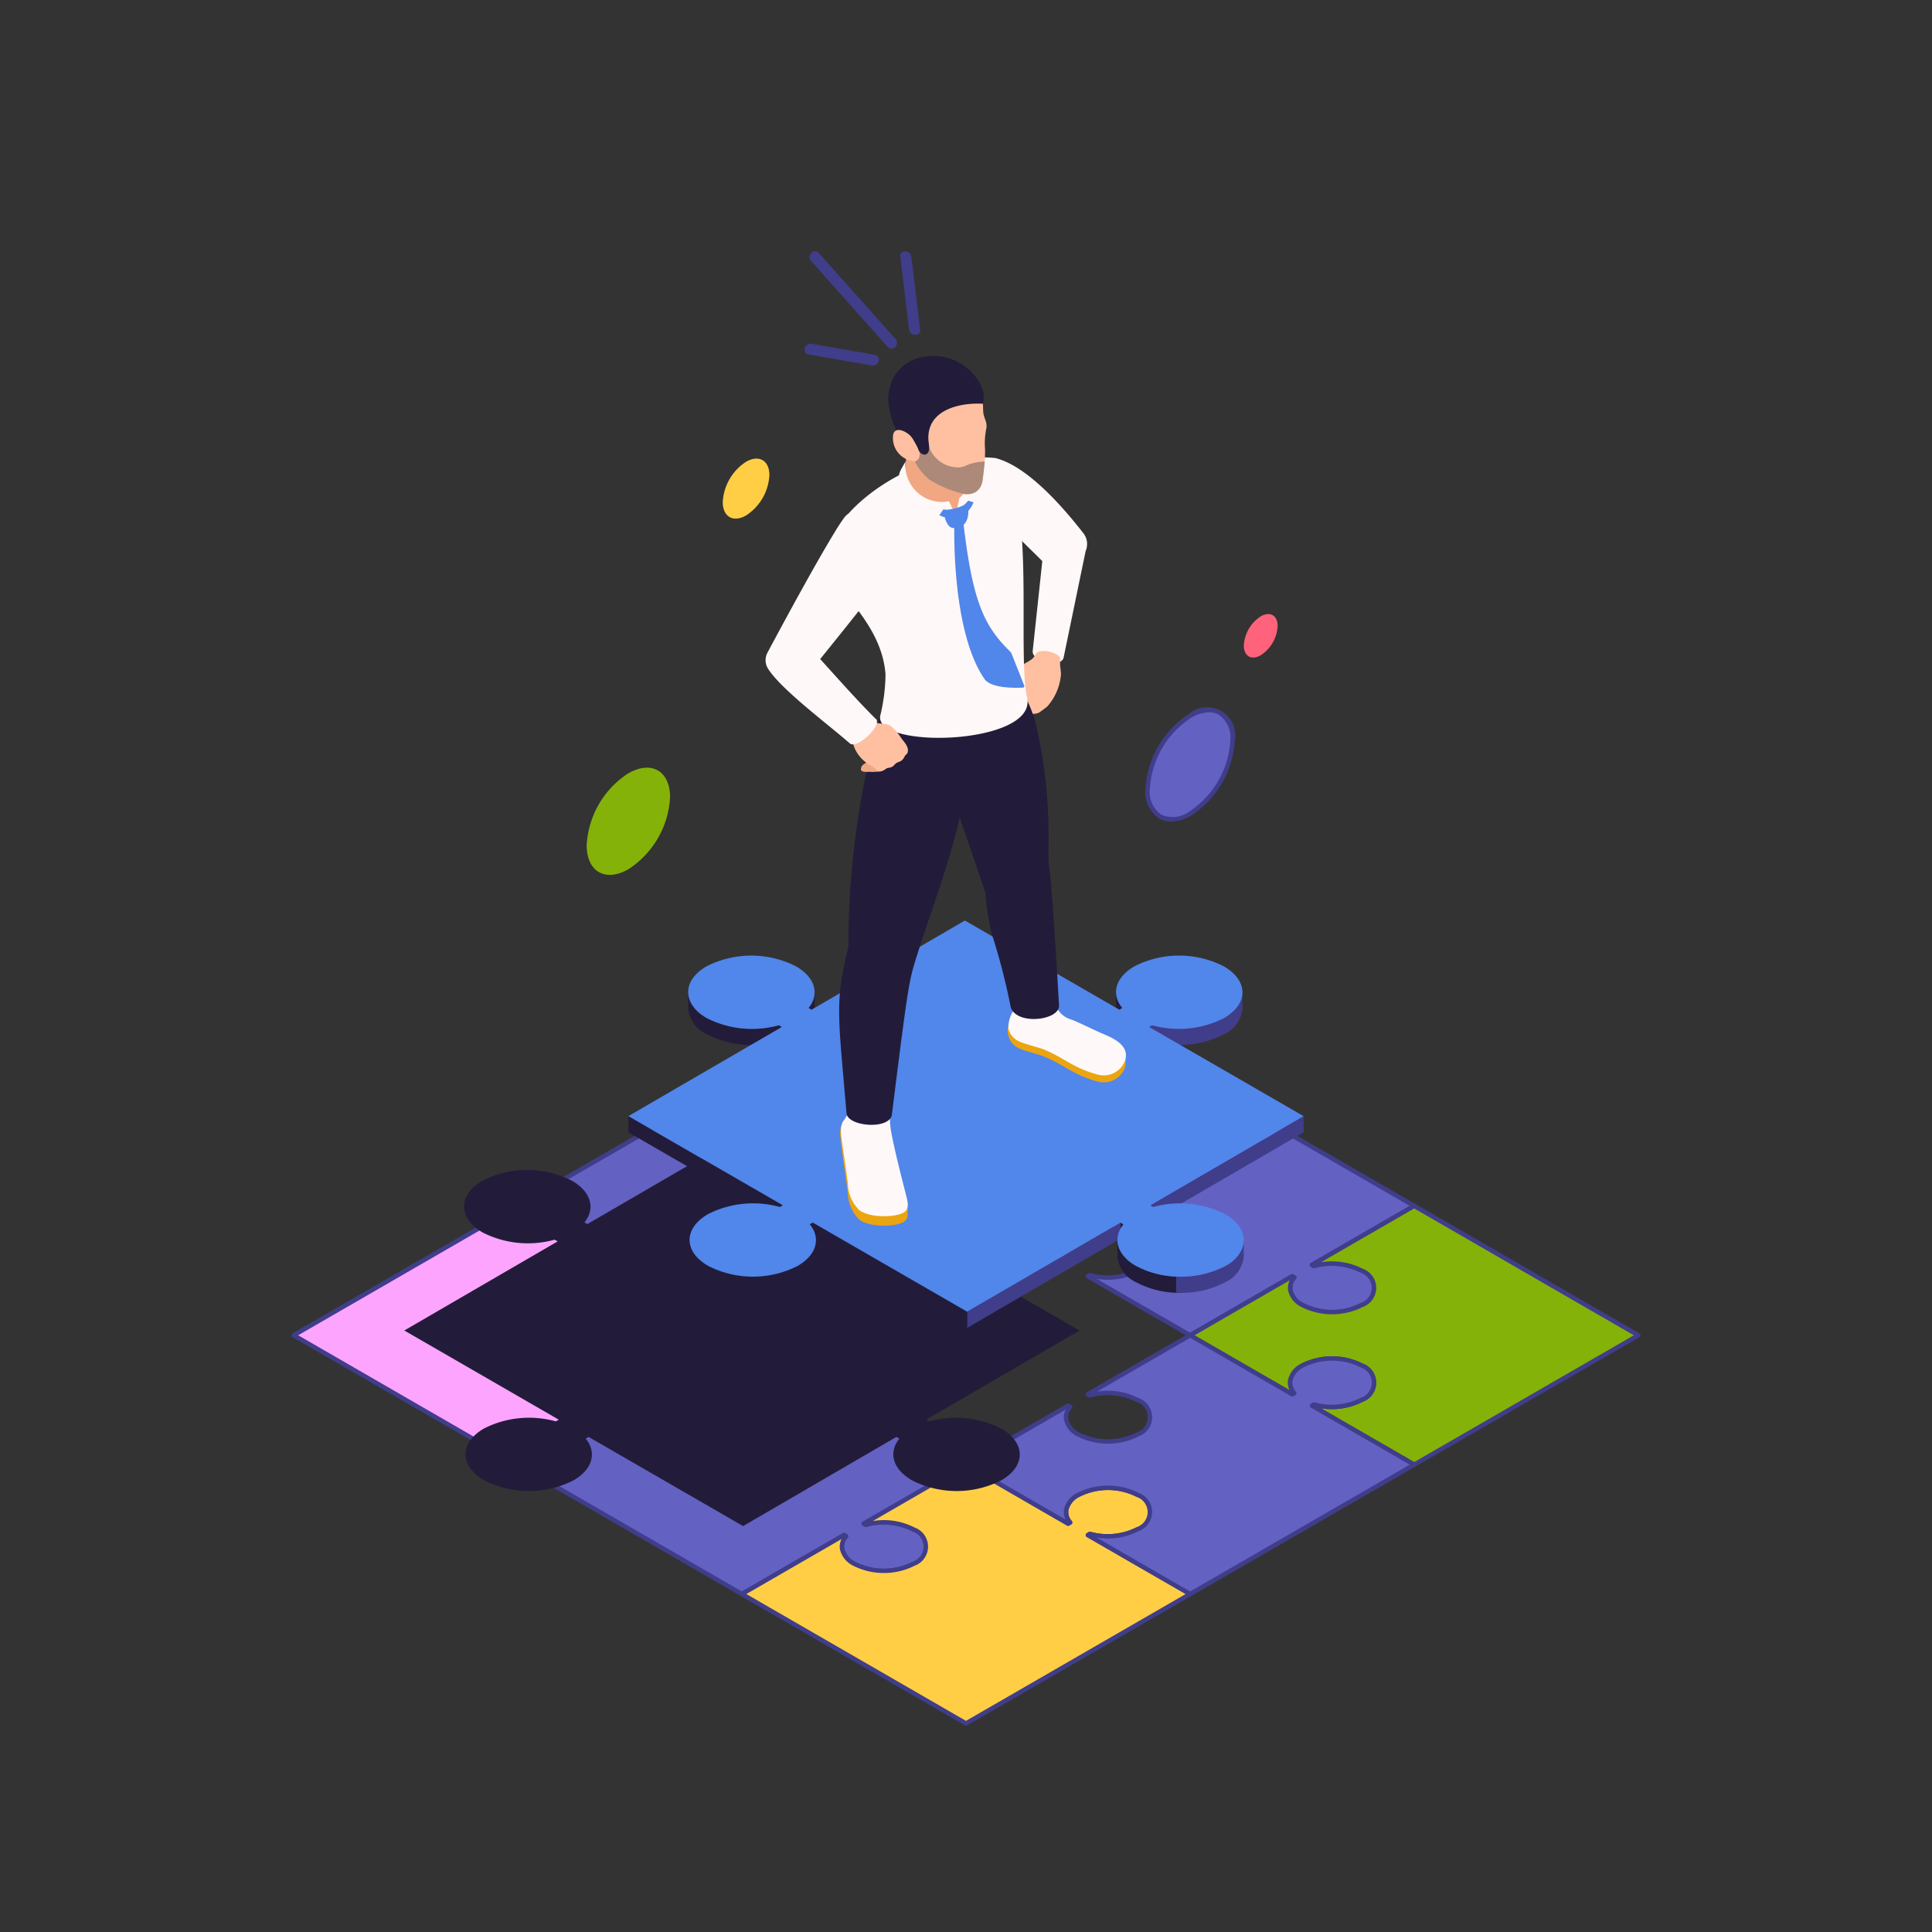 <svg xmlns="http://www.w3.org/2000/svg" xmlns:xlink="http://www.w3.org/1999/xlink" width="200" height="200" viewBox="0 0 200 200">
  <rect x="0" y="0" width="200" height="200" fill="#333333" stroke="none"/>
  <defs>
    <clipPath id="clip-path">
      <rect id="사각형_1218" data-name="사각형 1218" width="139.648" height="152.636" fill="none"/>
    </clipPath>
  </defs>
  <g id="그룹_1242" data-name="그룹 1242" transform="translate(18350 15423)">
    <rect id="사각형_1197" data-name="사각형 1197" width="200" height="200" transform="translate(-18350 -15423)" fill="none"/>
    <g id="그룹_1235" data-name="그룹 1235" transform="translate(-18319.824 -15397)">
      <g id="그룹_1234" data-name="그룹 1234" transform="translate(0 0)" clip-path="url(#clip-path)">
        <path id="패스_9470" data-name="패스 9470" d="M62.294,31.647a9.66,9.66,0,0,0-4.383,7.589c.009,2.79,1.983,3.918,4.411,2.516A9.664,9.664,0,0,0,66.7,34.16c-.009-2.79-1.983-3.915-4.411-2.513" transform="translate(30.715 16.465)" fill="#6361c2"/>
        <path id="패스_9471" data-name="패스 9471" d="M60.431,42.666a2.493,2.493,0,0,1-1.261-.324,3.3,3.3,0,0,1-1.409-3.026,9.926,9.926,0,0,1,4.5-7.788,2.906,2.906,0,0,1,4.755,2.712,9.933,9.933,0,0,1-4.5,7.793,4.249,4.249,0,0,1-2.086.634m3.915-11.314a3.786,3.786,0,0,0-1.858.574,9.415,9.415,0,0,0-4.267,7.389A2.857,2.857,0,0,0,59.4,41.944a2.887,2.887,0,0,0,2.886-.309,9.421,9.421,0,0,0,4.267-7.393,2.857,2.857,0,0,0-1.174-2.626,2.042,2.042,0,0,0-1.033-.263" transform="translate(30.634 16.385)" fill="#403d8b"/>
        <path id="패스_9472" data-name="패스 9472" d="M31.578,14.364a5.3,5.3,0,0,0-2.406,4.167c0,1.532,1.088,2.152,2.421,1.382A5.311,5.311,0,0,0,34,15.744c0-1.532-1.09-2.15-2.423-1.38" transform="translate(15.472 7.443)" fill="#ffce45"/>
        <path id="패스_9473" data-name="패스 9473" d="M66.163,24.788a3.842,3.842,0,0,0-1.743,3.019c0,1.11.788,1.559,1.754,1a3.835,3.835,0,0,0,1.743-3.021c0-1.11-.788-1.556-1.754-1" transform="translate(34.167 13.02)" fill="#ff637b"/>
        <path id="패스_9474" data-name="패스 9474" d="M24.267,35.528a9.478,9.478,0,0,0-4.3,7.448c.008,2.738,1.947,3.846,4.328,2.47A9.484,9.484,0,0,0,28.6,38c-.008-2.738-1.945-3.843-4.328-2.467" transform="translate(10.59 18.53)" fill="#85b208"/>
        <path id="패스_9475" data-name="패스 9475" d="M43.958,9.111Q39.979,4.648,36,.184c-.491-.552-1.3.262-.811.813l7.953,8.925c.491.552,1.3-.262.813-.811" transform="translate(18.584 0)" fill="#403d8b"/>
        <path id="패스_9476" data-name="패스 9476" d="M43.241,8.107q-.457-3.774-.912-7.548c-.087-.724-1.235-.733-1.148,0q.457,3.774.912,7.548c.087.724,1.237.733,1.148,0" transform="translate(21.839 0.007)" fill="#403d8b"/>
        <path id="패스_9477" data-name="패스 9477" d="M41.987,7.409Q38.7,6.838,35.424,6.267c-.722-.125-1.033.979-.306,1.106l6.565,1.142c.722.125,1.031-.979.3-1.106" transform="translate(18.406 3.319)" fill="#403d8b"/>
        <path id="패스_9478" data-name="패스 9478" d="M76.863,60.471l-23.2-13.394-23.2,13.394,10.575,6.106-.205.118a6.86,6.86,0,0,0-4.942.488c-1.7.979-1.7,2.568,0,3.547a6.792,6.792,0,0,0,6.144,0c1.338-.771,1.616-1.921.846-2.853l.205-.119,10.575,6.106,10.575-6.106.205.119c-.771.932-.493,2.081.845,2.853a6.792,6.792,0,0,0,6.144,0c1.7-.979,1.7-2.568,0-3.547a6.859,6.859,0,0,0-4.942-.488l-.205-.118Z" transform="translate(16.159 24.969)" fill="#5186eb"/>
        <path id="패스_9479" data-name="패스 9479" d="M53.717,74.069a.154.154,0,0,1-.077-.02L43.195,68.017a1.722,1.722,0,0,1,.3,1.284,2.462,2.462,0,0,1-1.321,1.615,6.975,6.975,0,0,1-6.3,0,2.021,2.021,0,0,1,0-3.812,6.971,6.971,0,0,1,4.723-.588l-10.151-5.86a.153.153,0,0,1,0-.265L53.641,47a.152.152,0,0,1,.153,0l23.2,13.394a.153.153,0,0,1,0,.265l-10.151,5.86a6.982,6.982,0,0,1,4.723.588,2.021,2.021,0,0,1,0,3.812,6.97,6.97,0,0,1-6.3,0A2.452,2.452,0,0,1,63.948,69.3a1.71,1.71,0,0,1,.292-1.286L53.794,74.05a.15.15,0,0,1-.077.02M43.144,67.659a.138.138,0,0,1,.077.021l10.5,6.06,10.5-6.062a.149.149,0,0,1,.152,0l.205.119a.158.158,0,0,1,.075.106.154.154,0,0,1-.034.124,1.483,1.483,0,0,0-.367,1.221,2.2,2.2,0,0,0,1.172,1.4,6.645,6.645,0,0,0,5.993,0,1.725,1.725,0,0,0,0-3.283,6.733,6.733,0,0,0-4.827-.474.153.153,0,0,1-.116-.014l-.205-.118a.152.152,0,0,1-.075-.133.148.148,0,0,1,.075-.132L76.61,60.523,53.717,47.306,30.826,60.523,41.171,66.5a.149.149,0,0,1,.077.132.154.154,0,0,1-.077.133l-.205.118a.154.154,0,0,1-.116.014,6.735,6.735,0,0,0-4.825.474,1.724,1.724,0,0,0,0,3.283,6.636,6.636,0,0,0,5.993,0,2.2,2.2,0,0,0,1.169-1.4,1.473,1.473,0,0,0-.367-1.22.161.161,0,0,1-.032-.125.155.155,0,0,1,.073-.106l.207-.118a.15.15,0,0,1,.077-.02" transform="translate(16.106 24.916)" fill="#221c3a"/>
        <path id="패스_9480" data-name="패스 9480" d="M23.348,91.368.151,77.974l23.2-13.394,10.575,6.106.205-.118c-.77-.934-.491-2.081.846-2.854a6.792,6.792,0,0,1,6.144,0c1.7.979,1.7,2.568,0,3.547a6.863,6.863,0,0,1-4.943.488l-.2.119,10.573,6.1L35.971,84.08l.205.118a6.871,6.871,0,0,1,4.943.488c1.7.979,1.7,2.568,0,3.547a6.792,6.792,0,0,1-6.144,0c-1.338-.771-1.616-1.921-.846-2.853l-.205-.119Z" transform="translate(0.08 34.252)" fill="#fda4fe"/>
        <path id="패스_9481" data-name="패스 9481" d="M23.427,91.677a.239.239,0,0,1-.115-.031L.115,78.252a.23.23,0,0,1,0-.4l23.2-13.394a.239.239,0,0,1,.231,0l10.2,5.889a1.73,1.73,0,0,1-.161-1.088,2.528,2.528,0,0,1,1.357-1.667,7.049,7.049,0,0,1,6.374,0,2.1,2.1,0,0,1,0,3.945,6.971,6.971,0,0,1-4.339.676l9.767,5.638a.23.23,0,0,1,0,.4L36.972,83.89a6.965,6.965,0,0,1,4.34.676,2.1,2.1,0,0,1,0,3.945,7.059,7.059,0,0,1-6.374,0,2.528,2.528,0,0,1-1.357-1.667,1.733,1.733,0,0,1,.161-1.088l-10.2,5.889a.24.24,0,0,1-.116.031M.689,78.053,23.427,91.182l10.46-6.04a.239.239,0,0,1,.231,0l.205.119a.228.228,0,0,1,.11.156.231.231,0,0,1-.049.188,1.4,1.4,0,0,0-.35,1.159,2.119,2.119,0,0,0,1.134,1.35,6.548,6.548,0,0,0,5.915,0,1.65,1.65,0,0,0,0-3.15,6.627,6.627,0,0,0-4.766-.465.234.234,0,0,1-.176-.023l-.207-.119a.23.23,0,0,1,0-.4l10.232-5.906L35.935,72.146a.229.229,0,0,1,0-.4l.207-.118a.223.223,0,0,1,.174-.021,6.635,6.635,0,0,0,4.766-.467,1.65,1.65,0,0,0,0-3.15,6.544,6.544,0,0,0-5.915,0,2.119,2.119,0,0,0-1.134,1.35,1.394,1.394,0,0,0,.35,1.157.231.231,0,0,1-.061.346l-.205.119a.239.239,0,0,1-.231,0l-10.46-6.04Z" transform="translate(0 34.173)" fill="#403d8b"/>
        <path id="패스_9482" data-name="패스 9482" d="M28.137,79.556a6.86,6.86,0,0,1,4.942.488c1.7.979,1.7,2.568,0,3.547a6.792,6.792,0,0,1-6.144,0c-1.338-.771-1.616-1.921-.845-2.853l-.205-.119L15.309,86.726l23.2,13.394,10.575-6.106.205.119c-.77.932-.491,2.081.846,2.853a6.792,6.792,0,0,0,6.144,0c1.7-.979,1.7-2.568,0-3.547a6.863,6.863,0,0,0-4.943-.488l-.205-.119,10.575-6.1L51.129,80.62l-.2.119c.77.932.491,2.081-.846,2.853a6.792,6.792,0,0,1-6.144,0c-1.7-.979-1.7-2.568,0-3.547a6.86,6.86,0,0,1,4.942-.488l.205-.118L38.506,73.332,27.932,79.438Z" transform="translate(8.12 38.894)" fill="#6361c2"/>
        <path id="패스_9483" data-name="패스 9483" d="M38.585,100.427a.223.223,0,0,1-.115-.031L15.273,87a.23.23,0,0,1,0-.4L25.848,80.5a.239.239,0,0,1,.231,0l.2.119a.227.227,0,0,1,.061.344,1.4,1.4,0,0,0-.349,1.159,2.114,2.114,0,0,0,1.134,1.35,6.536,6.536,0,0,0,5.913,0,1.65,1.65,0,0,0,0-3.15,6.622,6.622,0,0,0-4.764-.465.234.234,0,0,1-.176-.023l-.207-.119a.23.23,0,0,1,0-.4l10.575-6.1a.239.239,0,0,1,.231,0l10.575,6.1a.233.233,0,0,1,.115.2.229.229,0,0,1-.115.2l-.205.119a.221.221,0,0,1-.176.023,6.639,6.639,0,0,0-4.767.465,1.65,1.65,0,0,0,0,3.15,6.542,6.542,0,0,0,5.916,0,2.121,2.121,0,0,0,1.134-1.351,1.4,1.4,0,0,0-.352-1.157.23.23,0,0,1,.063-.346L51.1,80.5a.232.232,0,0,1,.23,0L61.9,86.606a.23.23,0,0,1,0,.4l-9.764,5.638a6.961,6.961,0,0,1,4.337.676,2.1,2.1,0,0,1,0,3.945,7.062,7.062,0,0,1-6.376,0A2.532,2.532,0,0,1,48.739,95.6a1.73,1.73,0,0,1,.161-1.088L38.7,100.4a.224.224,0,0,1-.116.031M15.847,86.805,38.585,99.933l10.46-6.039a.235.235,0,0,1,.231,0l.205.119a.224.224,0,0,1,.11.156.231.231,0,0,1-.049.188,1.4,1.4,0,0,0-.35,1.157,2.121,2.121,0,0,0,1.134,1.351,6.547,6.547,0,0,0,5.916,0,1.65,1.65,0,0,0,0-3.15,6.63,6.63,0,0,0-4.767-.467.227.227,0,0,1-.176-.023l-.205-.118a.23.23,0,0,1,0-.4l10.231-5.906-9.856-5.69A1.719,1.719,0,0,1,51.63,82.2a2.525,2.525,0,0,1-1.356,1.667,7.062,7.062,0,0,1-6.376,0,2.1,2.1,0,0,1,0-3.945,6.968,6.968,0,0,1,4.34-.675l-9.654-5.574L28.933,79.25a6.954,6.954,0,0,1,4.34.675,2.1,2.1,0,0,1,0,3.945,7.059,7.059,0,0,1-6.374,0A2.528,2.528,0,0,1,25.542,82.2a1.742,1.742,0,0,1,.159-1.088Z" transform="translate(8.039 38.815)" fill="#403d8b"/>
        <path id="패스_9484" data-name="패스 9484" d="M50.925,63.235c.768.932.491,2.081-.846,2.854a6.792,6.792,0,0,1-6.144,0c-1.7-.981-1.7-2.57,0-3.549a6.876,6.876,0,0,1,4.942-.488l.205-.118L38.506,55.828l-23.2,13.394,10.575,6.106.205-.119c-.77-.932-.491-2.081.846-2.853a6.789,6.789,0,0,1,6.143,0c1.7.979,1.7,2.568,0,3.547a6.858,6.858,0,0,1-4.942.488l-.2.118,10.573,6.106,10.575-6.106-.205-.118a6.86,6.86,0,0,1-4.942-.488c-1.7-.979-1.7-2.568,0-3.547a6.789,6.789,0,0,1,6.143,0c1.339.771,1.616,1.921.848,2.853l.2.119L61.7,69.222l-10.575-6.1Z" transform="translate(8.12 29.61)" fill="#6361c2"/>
        <path id="패스_9485" data-name="패스 9485" d="M38.587,82.924a.24.24,0,0,1-.116-.031L27.9,76.789a.233.233,0,0,1-.115-.2.229.229,0,0,1,.116-.2l.207-.118a.229.229,0,0,1,.174-.021,6.63,6.63,0,0,0,4.764-.465,1.651,1.651,0,0,0,0-3.151,6.54,6.54,0,0,0-5.913,0,2.122,2.122,0,0,0-1.134,1.35,1.4,1.4,0,0,0,.35,1.159.228.228,0,0,1,.049.187.231.231,0,0,1-.11.158l-.205.119a.239.239,0,0,1-.231,0L15.273,69.5a.228.228,0,0,1,0-.4L38.47,55.71a.231.231,0,0,1,.231,0l10.575,6.1a.23.23,0,0,1,0,.4l-.205.118a.215.215,0,0,1-.176.023,6.618,6.618,0,0,0-4.766.467,1.65,1.65,0,0,0,0,3.15,6.548,6.548,0,0,0,5.915,0,2.12,2.12,0,0,0,1.134-1.351,1.407,1.407,0,0,0-.35-1.157.228.228,0,0,1,.061-.346L51.094,63a.224.224,0,0,1,.231,0L61.9,69.1a.228.228,0,0,1,0,.4L51.325,75.606a.231.231,0,0,1-.231,0l-.205-.119a.227.227,0,0,1-.061-.344,1.406,1.406,0,0,0,.35-1.157,2.12,2.12,0,0,0-1.134-1.351,6.544,6.544,0,0,0-5.915,0,1.651,1.651,0,0,0,0,3.151,6.642,6.642,0,0,0,4.766.465.217.217,0,0,1,.176.023l.205.118a.23.23,0,0,1,0,.4L38.7,82.894a.239.239,0,0,1-.115.031m-9.652-6.066,9.652,5.572,9.649-5.572a6.98,6.98,0,0,1-4.337-.675,2.1,2.1,0,0,1,0-3.947,7.053,7.053,0,0,1,6.376,0A2.524,2.524,0,0,1,51.63,73.9a1.731,1.731,0,0,1-.159,1.088l9.854-5.69-9.854-5.691A1.729,1.729,0,0,1,51.63,64.7a2.524,2.524,0,0,1-1.356,1.668,7.067,7.067,0,0,1-6.376,0,2.1,2.1,0,0,1,0-3.945,6.963,6.963,0,0,1,4.337-.678l-9.649-5.571L15.847,69.3,25.7,74.991a1.73,1.73,0,0,1-.161-1.088A2.532,2.532,0,0,1,26.9,72.236a7.049,7.049,0,0,1,6.374,0,2.1,2.1,0,0,1,0,3.947,6.971,6.971,0,0,1-4.339.675" transform="translate(8.039 29.531)" fill="#403d8b"/>
        <path id="패스_9486" data-name="패스 9486" d="M58.454,62.053a6.859,6.859,0,0,1,4.942.488c1.7.979,1.7,2.568,0,3.547a6.792,6.792,0,0,1-6.144,0c-1.338-.771-1.616-1.921-.845-2.853l-.205-.119L45.626,69.223l10.575,6.1.205-.118c-.771-.932-.493-2.081.845-2.853a6.782,6.782,0,0,1,6.144,0c1.7.979,1.7,2.568,0,3.547a6.867,6.867,0,0,1-4.942.488l-.205.118,10.575,6.106L79.4,76.51l.205.119c-.77.932-.491,2.081.845,2.853a6.8,6.8,0,0,0,6.146,0c1.7-.979,1.7-2.568,0-3.547a6.863,6.863,0,0,0-4.943-.488l-.205-.119,10.576-6.1-23.2-13.394L58.249,61.935Z" transform="translate(24.199 29.611)" fill="#6361c2"/>
        <path id="패스_9487" data-name="패스 9487" d="M68.906,82.925a.241.241,0,0,1-.118-.031L58.214,76.788a.228.228,0,0,1,0-.4l.2-.118a.228.228,0,0,1,.176-.021,6.638,6.638,0,0,0,4.767-.467,1.65,1.65,0,0,0,0-3.15,6.551,6.551,0,0,0-5.916,0,2.116,2.116,0,0,0-1.132,1.35,1.386,1.386,0,0,0,.35,1.157.233.233,0,0,1-.063.346l-.2.119a.239.239,0,0,1-.231,0L45.589,69.5a.23.23,0,0,1,0-.4L56.165,63a.239.239,0,0,1,.231,0l.2.119a.233.233,0,0,1,.11.159.23.23,0,0,1-.047.187,1.386,1.386,0,0,0-.35,1.157,2.116,2.116,0,0,0,1.132,1.35,6.542,6.542,0,0,0,5.916,0,1.65,1.65,0,0,0,0-3.15,6.638,6.638,0,0,0-4.767-.467.234.234,0,0,1-.176-.021l-.2-.118a.228.228,0,0,1,0-.4l10.573-6.106a.239.239,0,0,1,.231,0L92.216,69.1a.23.23,0,0,1,0,.4l-9.765,5.638a6.98,6.98,0,0,1,4.337.676,2.1,2.1,0,0,1,0,3.945,7.062,7.062,0,0,1-6.376,0,2.521,2.521,0,0,1-1.354-1.668,1.716,1.716,0,0,1,.159-1.087l-10.2,5.889a.237.237,0,0,1-.113.031m-9.651-6.066,9.651,5.572,10.457-6.04a.232.232,0,0,1,.23,0l.207.119a.231.231,0,0,1,.061.346,1.4,1.4,0,0,0-.352,1.155,2.124,2.124,0,0,0,1.136,1.351,6.544,6.544,0,0,0,5.915,0,1.65,1.65,0,0,0,0-3.15,6.641,6.641,0,0,0-4.766-.467.232.232,0,0,1-.178-.021l-.2-.118a.23.23,0,0,1,0-.4L91.642,69.3,68.906,56.172l-9.651,5.572a6.956,6.956,0,0,1,4.337.676,2.1,2.1,0,0,1,0,3.945,7.061,7.061,0,0,1-6.377,0A2.529,2.529,0,0,1,55.858,64.7a1.736,1.736,0,0,1,.161-1.09L46.163,69.3l9.856,5.69a1.73,1.73,0,0,1-.161-1.088,2.528,2.528,0,0,1,1.357-1.667,7.061,7.061,0,0,1,6.377,0,2.1,2.1,0,0,1,0,3.945,7.007,7.007,0,0,1-4.337.676" transform="translate(24.118 29.531)" fill="#403d8b"/>
        <path id="패스_9488" data-name="패스 9488" d="M73.612,70.8a6.859,6.859,0,0,1,4.942.488c1.7.979,1.7,2.568,0,3.547a6.792,6.792,0,0,1-6.144,0c-1.338-.771-1.616-1.921-.845-2.853l-.205-.119L60.784,77.974l10.575,6.1.2-.118c-.77-.932-.491-2.081.846-2.853a6.782,6.782,0,0,1,6.144,0c1.7.979,1.7,2.568,0,3.547a6.867,6.867,0,0,1-4.942.488l-.205.118,10.575,6.106,23.2-13.394L83.981,64.58,73.407,70.686Z" transform="translate(32.238 34.252)" fill="#85b208"/>
        <path id="패스_9489" data-name="패스 9489" d="M84.063,91.676a.224.224,0,0,1-.116-.031l-10.575-6.1a.23.23,0,0,1,0-.4l.205-.118A.236.236,0,0,1,73.752,85a6.632,6.632,0,0,0,4.766-.467,1.65,1.65,0,0,0,0-3.15,6.548,6.548,0,0,0-5.915,0,2.125,2.125,0,0,0-1.134,1.351,1.4,1.4,0,0,0,.352,1.157.231.231,0,0,1,.049.188.228.228,0,0,1-.112.158l-.207.118a.24.24,0,0,1-.23,0L60.749,78.252a.228.228,0,0,1-.115-.2.231.231,0,0,1,.115-.2l10.573-6.106a.231.231,0,0,1,.231,0l.207.119a.224.224,0,0,1,.11.158.229.229,0,0,1-.049.187,1.4,1.4,0,0,0-.352,1.157A2.125,2.125,0,0,0,72.6,74.721a6.544,6.544,0,0,0,5.915,0,1.651,1.651,0,0,0,0-3.151,6.641,6.641,0,0,0-4.766-.465.234.234,0,0,1-.176-.023l-.205-.118a.231.231,0,0,1-.115-.2.228.228,0,0,1,.115-.2l10.575-6.106a.231.231,0,0,1,.231,0l23.2,13.394a.231.231,0,0,1,.115.2.228.228,0,0,1-.115.2l-23.2,13.394a.223.223,0,0,1-.115.031M74.41,85.61l9.652,5.572L106.8,78.055,84.063,64.925,74.412,70.5a6.98,6.98,0,0,1,4.337.675,2.1,2.1,0,0,1,0,3.947,7.062,7.062,0,0,1-6.376,0,2.524,2.524,0,0,1-1.356-1.668,1.721,1.721,0,0,1,.161-1.088l-9.856,5.691,9.856,5.688a1.716,1.716,0,0,1-.161-1.087,2.524,2.524,0,0,1,1.356-1.668,7.053,7.053,0,0,1,6.376,0,2.1,2.1,0,0,1,0,3.945,6.992,6.992,0,0,1-4.339.676" transform="translate(32.159 34.173)" fill="#403d8b"/>
        <path id="패스_9490" data-name="패스 9490" d="M65.291,85.218c-1.338.773-1.616,1.921-.845,2.854l-.205.118L53.666,82.084,43.091,88.19l.205.118a6.876,6.876,0,0,1,4.942.488c1.7.979,1.7,2.568,0,3.547a6.782,6.782,0,0,1-6.144,0c-1.338-.771-1.616-1.921-.846-2.853l-.205-.118-10.575,6.1,23.2,13.394,23.2-13.394-10.575-6.1.205-.119a6.859,6.859,0,0,0,4.942-.488c1.7-.979,1.7-2.568,0-3.547a6.792,6.792,0,0,0-6.144,0" transform="translate(16.159 43.536)" fill="#ffce45"/>
        <path id="패스_9491" data-name="패스 9491" d="M53.744,109.18a.239.239,0,0,1-.115-.031l-23.2-13.394a.23.23,0,0,1,0-.4l10.575-6.1a.231.231,0,0,1,.231,0l.2.118a.229.229,0,0,1,.112.158.235.235,0,0,1-.05.188,1.4,1.4,0,0,0-.349,1.157,2.128,2.128,0,0,0,1.134,1.351,6.548,6.548,0,0,0,5.915,0,1.651,1.651,0,0,0,0-3.151,6.641,6.641,0,0,0-4.766-.467.226.226,0,0,1-.176-.021l-.205-.118a.23.23,0,0,1,0-.4l10.573-6.1a.231.231,0,0,1,.231,0l10.2,5.887a1.733,1.733,0,0,1-.161-1.088A2.528,2.528,0,0,1,65.255,85.1a7.057,7.057,0,0,1,6.376,0,2.1,2.1,0,0,1,0,3.945,6.992,6.992,0,0,1-4.339.676l9.767,5.638a.23.23,0,0,1,0,.4L53.86,109.15a.24.24,0,0,1-.116.031M31.006,95.557l22.738,13.129L76.485,95.557,66.253,89.651a.233.233,0,0,1-.115-.2.228.228,0,0,1,.115-.2l.205-.119a.243.243,0,0,1,.176-.023,6.622,6.622,0,0,0,4.767-.465,1.65,1.65,0,0,0,0-3.15,6.552,6.552,0,0,0-5.916,0l-.115-.2.115.2a2.119,2.119,0,0,0-1.134,1.35A1.4,1.4,0,0,0,64.7,88a.231.231,0,0,1,.049.188.228.228,0,0,1-.11.156l-.205.119a.239.239,0,0,1-.231,0l-10.46-6.039L44.1,88a6.971,6.971,0,0,1,4.337.676,2.1,2.1,0,0,1,0,3.945,7.053,7.053,0,0,1-6.376,0A2.532,2.532,0,0,1,40.7,90.955a1.727,1.727,0,0,1,.161-1.087Z" transform="translate(16.079 43.457)" fill="#403d8b"/>
        <path id="패스_9492" data-name="패스 9492" d="M80.449,76.466c-1.338.771-1.616,1.921-.846,2.854l-.2.118L68.824,73.332,58.248,79.438l.205.118a6.879,6.879,0,0,1,4.943.488c1.7.979,1.7,2.568,0,3.547a6.782,6.782,0,0,1-6.144,0c-1.338-.771-1.616-1.921-.846-2.853l-.205-.118-10.575,6.1L56.2,92.832l.205-.119c-.77-.932-.491-2.081.846-2.853a6.792,6.792,0,0,1,6.144,0c1.7.979,1.7,2.568,0,3.547a6.86,6.86,0,0,1-4.942.488l-.207.118,10.576,6.106,23.2-13.394-10.575-6.1.205-.119a6.859,6.859,0,0,0,4.942-.488c1.7-.979,1.7-2.568,0-3.547a6.792,6.792,0,0,0-6.144,0" transform="translate(24.198 38.894)" fill="#6361c2"/>
        <path id="패스_9493" data-name="패스 9493" d="M68.905,100.428a.24.24,0,0,1-.116-.031l-10.575-6.1a.233.233,0,0,1-.115-.2.228.228,0,0,1,.115-.2l.205-.119a.235.235,0,0,1,.176-.021,6.622,6.622,0,0,0,4.767-.467,1.65,1.65,0,0,0,0-3.15,6.552,6.552,0,0,0-5.916,0,2.119,2.119,0,0,0-1.134,1.35,1.4,1.4,0,0,0,.35,1.159.231.231,0,0,1-.061.346l-.205.118a.235.235,0,0,1-.231,0L45.59,87a.228.228,0,0,1,0-.4L56.165,80.5a.231.231,0,0,1,.231,0l.205.118a.231.231,0,0,1,.061.346,1.4,1.4,0,0,0-.35,1.157,2.121,2.121,0,0,0,1.134,1.351,6.552,6.552,0,0,0,5.916,0,1.651,1.651,0,0,0,0-3.151,6.646,6.646,0,0,0-4.767-.465.227.227,0,0,1-.176-.023l-.205-.118a.23.23,0,0,1,0-.4l10.575-6.1a.231.231,0,0,1,.231,0l10.2,5.887a1.727,1.727,0,0,1-.161-1.087,2.526,2.526,0,0,1,1.356-1.667,7.043,7.043,0,0,1,6.376,0,2.1,2.1,0,0,1,0,3.944,6.992,6.992,0,0,1-4.339.676l9.767,5.639a.228.228,0,0,1,0,.4L69.02,100.4a.239.239,0,0,1-.115.031m-9.652-6.066,9.652,5.572L91.643,86.807,81.413,80.9a.228.228,0,0,1,0-.4l.2-.118a.239.239,0,0,1,.178-.023,6.634,6.634,0,0,0,4.766-.467,1.65,1.65,0,0,0,0-3.15,6.548,6.548,0,0,0-5.915,0A2.127,2.127,0,0,0,79.509,78.1a1.409,1.409,0,0,0,.352,1.157.231.231,0,0,1,.049.188.228.228,0,0,1-.112.158l-.207.118a.237.237,0,0,1-.228,0L68.905,73.677,59.253,79.25a6.972,6.972,0,0,1,4.339.675,2.1,2.1,0,0,1,0,3.947,7.057,7.057,0,0,1-6.376,0A2.532,2.532,0,0,1,55.859,82.2a1.73,1.73,0,0,1,.161-1.088l-9.856,5.69,9.856,5.688a1.733,1.733,0,0,1-.161-1.088,2.532,2.532,0,0,1,1.357-1.667,7.057,7.057,0,0,1,6.376,0,2.1,2.1,0,0,1,0,3.945,6.992,6.992,0,0,1-4.339.676" transform="translate(24.119 38.815)" fill="#403d8b"/>
        <path id="패스_9494" data-name="패스 9494" d="M69.263,64.516c2.569,1.483,2.576,3.884.031,5.364a10.336,10.336,0,0,1-7.442.741l-.308.178,15.986,9.23L61.654,89.255l.309.178a10.333,10.333,0,0,1,7.451.741c2.562,1.478,2.569,3.88.023,5.359a10.2,10.2,0,0,1-9.254,0c-2.023-1.169-2.453-2.906-1.3-4.314l-.309-.178L42.7,100.271l-15.986-9.23-.306.179c1.16,1.411.75,3.148-1.253,4.313a10.2,10.2,0,0,1-9.26,0c-2.563-1.478-2.569-3.879-.024-5.359a10.31,10.31,0,0,1,7.442-.741l.308-.178L7.63,80.025,23.506,70.8l-.309-.178a10.34,10.34,0,0,1-7.451-.741C13.184,68.4,13.17,66,15.716,64.516a10.213,10.213,0,0,1,9.26,0c2.023,1.169,2.453,2.906,1.3,4.314l.309.178,15.876-9.225,15.986,9.23.306-.179c-1.166-1.416-.75-3.148,1.253-4.313a10.2,10.2,0,0,1,9.254,0" transform="translate(4.047 31.708)" fill="#221c3a"/>
        <path id="패스_9495" data-name="패스 9495" d="M55.772,51.791a2.586,2.586,0,0,0,.644,1.656l.006-1.679a2.582,2.582,0,0,1-.646-1.654Z" transform="translate(29.58 26.58)" fill="#221c3a"/>
        <path id="패스_9496" data-name="패스 9496" d="M65.769,52.8a10.328,10.328,0,0,1-7.442.739l-.308.179,0,1.677.308-.178a10.336,10.336,0,0,0,7.442-.741,3.248,3.248,0,0,0,1.9-2.663l0-1.679a3.25,3.25,0,0,1-1.9,2.664" transform="translate(30.77 26.593)" fill="#403d8b"/>
        <path id="패스_9497" data-name="패스 9497" d="M34.976,51.754l0,1.677a2.569,2.569,0,0,0,.629-1.616l0-1.679a2.564,2.564,0,0,1-.629,1.618" transform="translate(18.548 26.591)" fill="#221c3a"/>
        <path id="패스_9498" data-name="패스 9498" d="M28.764,52.816a3.278,3.278,0,0,1-1.931-2.7l0,1.677a3.273,3.273,0,0,0,1.931,2.7,10.335,10.335,0,0,0,7.45.741l.309.178,0-1.677-.309-.179a10.335,10.335,0,0,1-7.45-.739" transform="translate(14.229 26.58)" fill="#221c3a"/>
        <path id="패스_9499" data-name="패스 9499" d="M58.092,67.737l0,1.677,15.876-9.225,0-1.679Z" transform="translate(30.808 31.033)" fill="#403d8b"/>
        <path id="패스_9500" data-name="패스 9500" d="M45.7,76.613l15.876-9.227,0-1.677L45.7,74.936Z" transform="translate(24.238 34.851)" fill="#403d8b"/>
        <path id="패스_9501" data-name="패스 9501" d="M56.388,65.888l-.309-.179,0,1.679.309.178Z" transform="translate(29.74 34.851)" fill="#221c3a"/>
        <path id="패스_9502" data-name="패스 9502" d="M62.556,70.68a9.516,9.516,0,0,1-4.756-1.1,3.271,3.271,0,0,1-1.93-2.7l0,1.677a3.271,3.271,0,0,0,1.93,2.7,9.5,9.5,0,0,0,4.761,1.1Z" transform="translate(29.629 35.474)" fill="#221c3a"/>
        <path id="패스_9503" data-name="패스 9503" d="M64.946,69.566a9.632,9.632,0,0,1-5.108,1.085v1.677a9.615,9.615,0,0,0,5.1-1.085,3.257,3.257,0,0,0,1.9-2.664l0-1.679a3.257,3.257,0,0,1-1.9,2.666" transform="translate(31.737 35.483)" fill="#403d8b"/>
        <path id="패스_9504" data-name="패스 9504" d="M38.777,67.738l-15.986-9.23,0,1.677,15.986,9.23Z" transform="translate(12.085 31.032)" fill="#221c3a"/>
        <path id="패스_9505" data-name="패스 9505" d="M55.663,74.937l-15.986-9.23-.306.178-.006,1.679.308-.179.337.194a3.258,3.258,0,0,1-1.892,2.62,10.2,10.2,0,0,1-9.26,0A3.268,3.268,0,0,1,26.929,67.5l0,1.677a3.269,3.269,0,0,0,1.927,2.695,10.206,10.206,0,0,0,9.262,0,3.239,3.239,0,0,0,1.895-2.658l0-1.636,15.647,9.032Z" transform="translate(14.28 34.85)" fill="#221c3a"/>
        <path id="패스_9506" data-name="패스 9506" d="M84.573,75.671a10.335,10.335,0,0,0-7.45-.739l-.309-.179,15.875-9.225L76.7,56.3l.308-.178a10.336,10.336,0,0,0,7.442-.739C87,53.9,86.991,51.5,84.422,50.014a10.2,10.2,0,0,0-9.254,0c-2,1.165-2.42,2.9-1.252,4.313l-.308.179-15.986-9.23L41.746,54.508l-.308-.179c1.151-1.408.722-3.145-1.3-4.313a10.213,10.213,0,0,0-9.26,0c-2.547,1.478-2.533,3.884.031,5.364a10.335,10.335,0,0,0,7.45.739l.309.179L22.789,65.523l15.986,9.23-.306.179a10.308,10.308,0,0,0-7.442.739c-2.547,1.48-2.539,3.881.023,5.361a10.2,10.2,0,0,0,9.26,0c2-1.165,2.413-2.9,1.253-4.314l.306-.178,15.986,9.23,15.876-9.227.309.179c-1.151,1.406-.722,3.145,1.3,4.313a10.2,10.2,0,0,0,9.254,0c2.547-1.48,2.539-3.881-.023-5.361" transform="translate(12.087 24.016)" fill="#5186eb"/>
        <path id="패스_9507" data-name="패스 9507" d="M48.528,54.267a1.984,1.984,0,0,0,1.158,1.286c.54.257,1.941.585,2.493.811,2.218.912,3,1.9,5.549,2.591a2.35,2.35,0,0,0,2.761-1.2,1.971,1.971,0,0,0,.181-.837c0-.041,0-.568-.008-.611-.069-.745-.634-1.036-2.06-1.605-1.162-.462-2.375-.956-3.535-1.425A2,2,0,0,1,53.82,52.3c-.081-.222-.095-.488-.275-.643a.822.822,0,0,0-.262-.13c-.862-.3-2.732-1.019-3.55-.346a6.049,6.049,0,0,0-1.025,1.507,1.979,1.979,0,0,0-.179,1.576" transform="translate(25.694 26.999)" fill="#eaa510"/>
        <path id="패스_9508" data-name="패스 9508" d="M48.51,53.77a1.984,1.984,0,0,0,1.158,1.286c.54.257,1.941.585,2.493.811,2.218.914,3,1.9,5.549,2.591a2.35,2.35,0,0,0,2.761-1.2c.438-.972.277-1.991-1.965-2.917-1.155-.477-2.3-1.093-3.457-1.561a2.4,2.4,0,0,1-1.613-1.4c-.077-.223-2.9-1.37-3.722-.7a3.341,3.341,0,0,0-.679,1.162,3.065,3.065,0,0,0-.525,1.922" transform="translate(25.712 26.772)" fill="#fff8f8"/>
        <path id="패스_9509" data-name="패스 9509" d="M42.532,61.544a11.96,11.96,0,0,1-5.1-2.681c-.029.049-.066.095-.092.147a2.8,2.8,0,0,0-.193,1.618c.081,1,.349,2.609.748,5.572a4.071,4.071,0,0,0,1.178,2.827c1.185.9,4.155.745,4.773.127A.924.924,0,0,0,44.1,68.5c0-.021,0-1.039,0-1.061Z" transform="translate(19.688 31.22)" fill="#eaa510"/>
        <path id="패스_9510" data-name="패스 9510" d="M37.376,59.768c-.4.937-.222,1.027.5,6.36a4.079,4.079,0,0,0,1.18,2.827c1.186.9,4.155.747,4.772.129.366-.363.263-.966.135-1.465-.554-2.155-1.126-4.383-1.561-6.565a9.665,9.665,0,0,1,.02-3.749c.029-.257-4.334-.171-4.334.165a3.036,3.036,0,0,1-.707,2.3" transform="translate(19.712 30.314)" fill="#fff8f8"/>
        <path id="패스_9511" data-name="패스 9511" d="M48.045,14.029a.758.758,0,0,0-.986.609c-.207,1.662.819,5.612,2.294,6.645l3.425,3.374-.995,9.318c-.09,1.085,2.839,1.786,3.194.706l2.289-11.068a1.824,1.824,0,0,0-.181-1.768c-1.491-1.916-5.471-6.856-9.041-7.817" transform="translate(24.945 7.425)" fill="#fff8f8"/>
        <path id="패스_9512" data-name="패스 9512" d="M53.891,29.474c.009-.136-.075-.77-.086-.906a4.44,4.44,0,0,1,.014-.655c.09-.679-2.315-1.316-2.591-.455l-.135.211c-.375.514-1.338.7-1.572,1.241a5.657,5.657,0,0,0-.471,1.567c-.072.427-.874,1.936-.211,2.452s2.276.881,2.891.427c.121-.089.65-.473.759-.582a5.687,5.687,0,0,0,1.4-3.3" transform="translate(25.765 14.343)" fill="#ffc0a1"/>
        <path id="패스_9513" data-name="패스 9513" d="M58.772,49.583c-.246-1.543.508-6.922-1.466-15.108,0,0-4.66-15.63-15.2-3.128a86.959,86.959,0,0,0-4.1,26.56c-1.419,5.938-1.076,6.887-.2,17.279.118,1.391,4.469,1.745,4.7.138,1.683-13.527,1.78-13.871,2.55-16.334,1.3-4.16,3.322-9.383,4.469-14.41l2.651,7.735a27.133,27.133,0,0,0,.623,4.17,65.546,65.546,0,0,1,1.957,7.474c.265,2.181,5.052,1.706,5.052.1,0,0-.693-12.358-1.031-14.477" transform="translate(19.648 14.055)" fill="#221c3a"/>
        <path id="패스_9514" data-name="패스 9514" d="M37.7,27.553c1.342,1.934,4.2,4.744,4.53,8.83a18.819,18.819,0,0,1-.5,4.127c-1.258,3.739,16.272,3.29,15.155-1.7-1.007-4.5.791-20.025-2.369-24.012-.62-.784-.468-.857-3.168-.857a17.06,17.06,0,0,0-6.077,1.1c-4.2,1.708-8.6,5.4-8.944,8.725a6.4,6.4,0,0,0,1.37,3.778" transform="translate(19.262 7.397)" fill="#fff8f8"/>
        <path id="패스_9515" data-name="패스 9515" d="M38.551,35.59c.174.211.741.139.941.141a3,3,0,0,0,1.481-.242.849.849,0,0,0,.311-.263.448.448,0,0,0,.06-.392.712.712,0,0,0-.4-.341,1.882,1.882,0,0,0-.949-.236c-.366.035-.54.334-.846.49a1.81,1.81,0,0,0-.409.254.619.619,0,0,0-.222.416.35.35,0,0,0,.034.173" transform="translate(20.428 18.167)" fill="#f1a782"/>
        <path id="패스_9516" data-name="패스 9516" d="M38.312,34.707c-.064-.121-.243-.733-.289-.863a4.64,4.64,0,0,0-.277-.592c-.36-.585,1.581-2.143,2.184-1.468l.208.139c.551.318,1.507.1,1.941.5a5.611,5.611,0,0,1,1.065,1.241c.19.286.7.748.67,1.293-.02.358-.228.376-.311.526a1.237,1.237,0,0,1-.309.444c-.184.167-.344.155-.571.291-.13.08-.3.317-.429.384-.266.135-.432.084-.652.2a1.062,1.062,0,0,1-.874.291,1.978,1.978,0,0,0-.732-.637,3.725,3.725,0,0,1-1.625-1.748" transform="translate(19.996 16.77)" fill="#ffc0a1"/>
        <path id="패스_9517" data-name="패스 9517" d="M40.257,18.13c-1.576,2.09-6.48,11.2-7.993,14.037a1.644,1.644,0,0,0,.06,1.657c1.347,2.141,6.06,5.635,8.469,7.735.75.655,3.512-2.017,2.644-2.571-1.985-1.976-4.17-4.461-5.716-6.16,0,0,3.928-4.844,5.759-7.243C45.45,23,41.9,15.954,40.257,18.13" transform="translate(17.008 9.398)" fill="#fff8f8"/>
        <path id="패스_9518" data-name="패스 9518" d="M47.61,16.982a3.109,3.109,0,0,1-1.073,1.561l-.182-.854a4.7,4.7,0,0,0,1.013-1.2,2.93,2.93,0,0,1,.242.5m-4.036,1.31a2.287,2.287,0,0,0,1.605.574l-.239-.834a3.532,3.532,0,0,1-1.391-.315,3.327,3.327,0,0,0,.024.575" transform="translate(23.096 8.744)" fill="#5186eb"/>
        <path id="패스_9519" data-name="패스 9519" d="M48.294,14.288a26.523,26.523,0,0,1-7.038-2.574,10.569,10.569,0,0,1,.354,4.8,3.237,3.237,0,0,0,3.131,3.674c.695.021.981-.337,1.442-.511l.7,1.448.38-1.8A1.546,1.546,0,0,0,48.7,17.67a20.961,20.961,0,0,1-.41-3.382" transform="translate(21.881 6.213)" fill="#f1a782"/>
        <path id="패스_9520" data-name="패스 9520" d="M44.636,20.717l1.648-2.366a3.8,3.8,0,0,1-4.495-4.13l-.416.736a2.283,2.283,0,0,0-.246,1.686,5.532,5.532,0,0,0,3.509,4.074" transform="translate(21.778 7.543)" fill="#fff8f8"/>
        <path id="패스_9521" data-name="패스 9521" d="M46.439,14.942a3.667,3.667,0,0,1-1.256,2.678l2.407.751a24.772,24.772,0,0,0-1.151-3.43" transform="translate(23.964 7.925)" fill="#fff8f8"/>
        <path id="패스_9522" data-name="패스 9522" d="M44.24,17.842c-.23.413.158,1.657.78,1.739.995.124,1.85-.58,1.567-2.42-.029-.182-.546.164-1.132.343-.537.165-1.1.141-1.215.338" transform="translate(23.428 9.075)" fill="#5186eb"/>
        <path id="패스_9523" data-name="패스 9523" d="M49.793,10.715c-.017-.233-.032-.467-.054-.7-2.026-.507-4.963.606-6.481,1.937a9,9,0,0,1-2.175,1.641q.319.6.669,1.178c.695,1.158,1.353,2.772,2.424,3.593a11.083,11.083,0,0,0,3.068,1.374c1.134.424,2.358.121,2.525-1.391a21.079,21.079,0,0,0,.242-2.995,7.727,7.727,0,0,1,.113-2.184c.155-.661-.182-1-.285-1.605-.044-.256-.028-.578-.047-.848" transform="translate(21.79 5.246)" fill="#ffc0a1"/>
        <path id="패스_9524" data-name="패스 9524" d="M47.523,15.753a1.717,1.717,0,0,1-.874.141,3.2,3.2,0,0,1-2.874-2.153.558.558,0,0,1-.017-.321.5.5,0,0,1-.421-.317c-.1-.214-.207-.7-.412-.836a.76.76,0,0,0-.707.127.551.551,0,0,1-.335.171c.427.667,1.012,1.256.918,2.13a.664.664,0,0,1-.5.588,6.149,6.149,0,0,0,1.451,1.843A11.07,11.07,0,0,0,46.821,18.5c1.136.424,2.36.122,2.525-1.391.075-.673.152-1.241.2-1.8a4.588,4.588,0,0,0-2.022.445" transform="translate(22.214 6.483)" fill="#ac8979"/>
        <path id="패스_9525" data-name="패스 9525" d="M41.1,14.579c.185.407.425.285.756.367a1.768,1.768,0,0,1,.958.624c.311.4.429.926.715,1.348.167.245.465.47.738.355.513-.216.272-1.1.251-1.514-.155-3.052,3.134-3.853,5.644-3.723a2.791,2.791,0,0,0-.216-1.933c-1.953-3.763-7.142-3.95-8.973-.891a4.741,4.741,0,0,0-.543,3.082,7.878,7.878,0,0,0,.393,1.585c.083.236.174.47.277.7" transform="translate(21.414 3.758)" fill="#221c3a"/>
        <path id="패스_9526" data-name="패스 9526" d="M40.728,12.532a2.4,2.4,0,0,0,2.239,2.8c.979-.531.162-1.65-.292-2.4-.367-.606-1.7-1.312-1.947-.4" transform="translate(21.566 6.417)" fill="#ffc0a1"/>
        <path id="패스_9527" data-name="패스 9527" d="M50.769,32.137a.716.716,0,0,0-.167-.248c-2.81-2.745-3.936-5.395-4.894-13.9l-.862.383s-.422,11.254,3.117,16.377c.686.99,3.249.929,3.988.889a.145.145,0,0,0,.127-.2Z" transform="translate(23.777 9.543)" fill="#5186eb"/>
      </g>
    </g>
  </g>
</svg>
